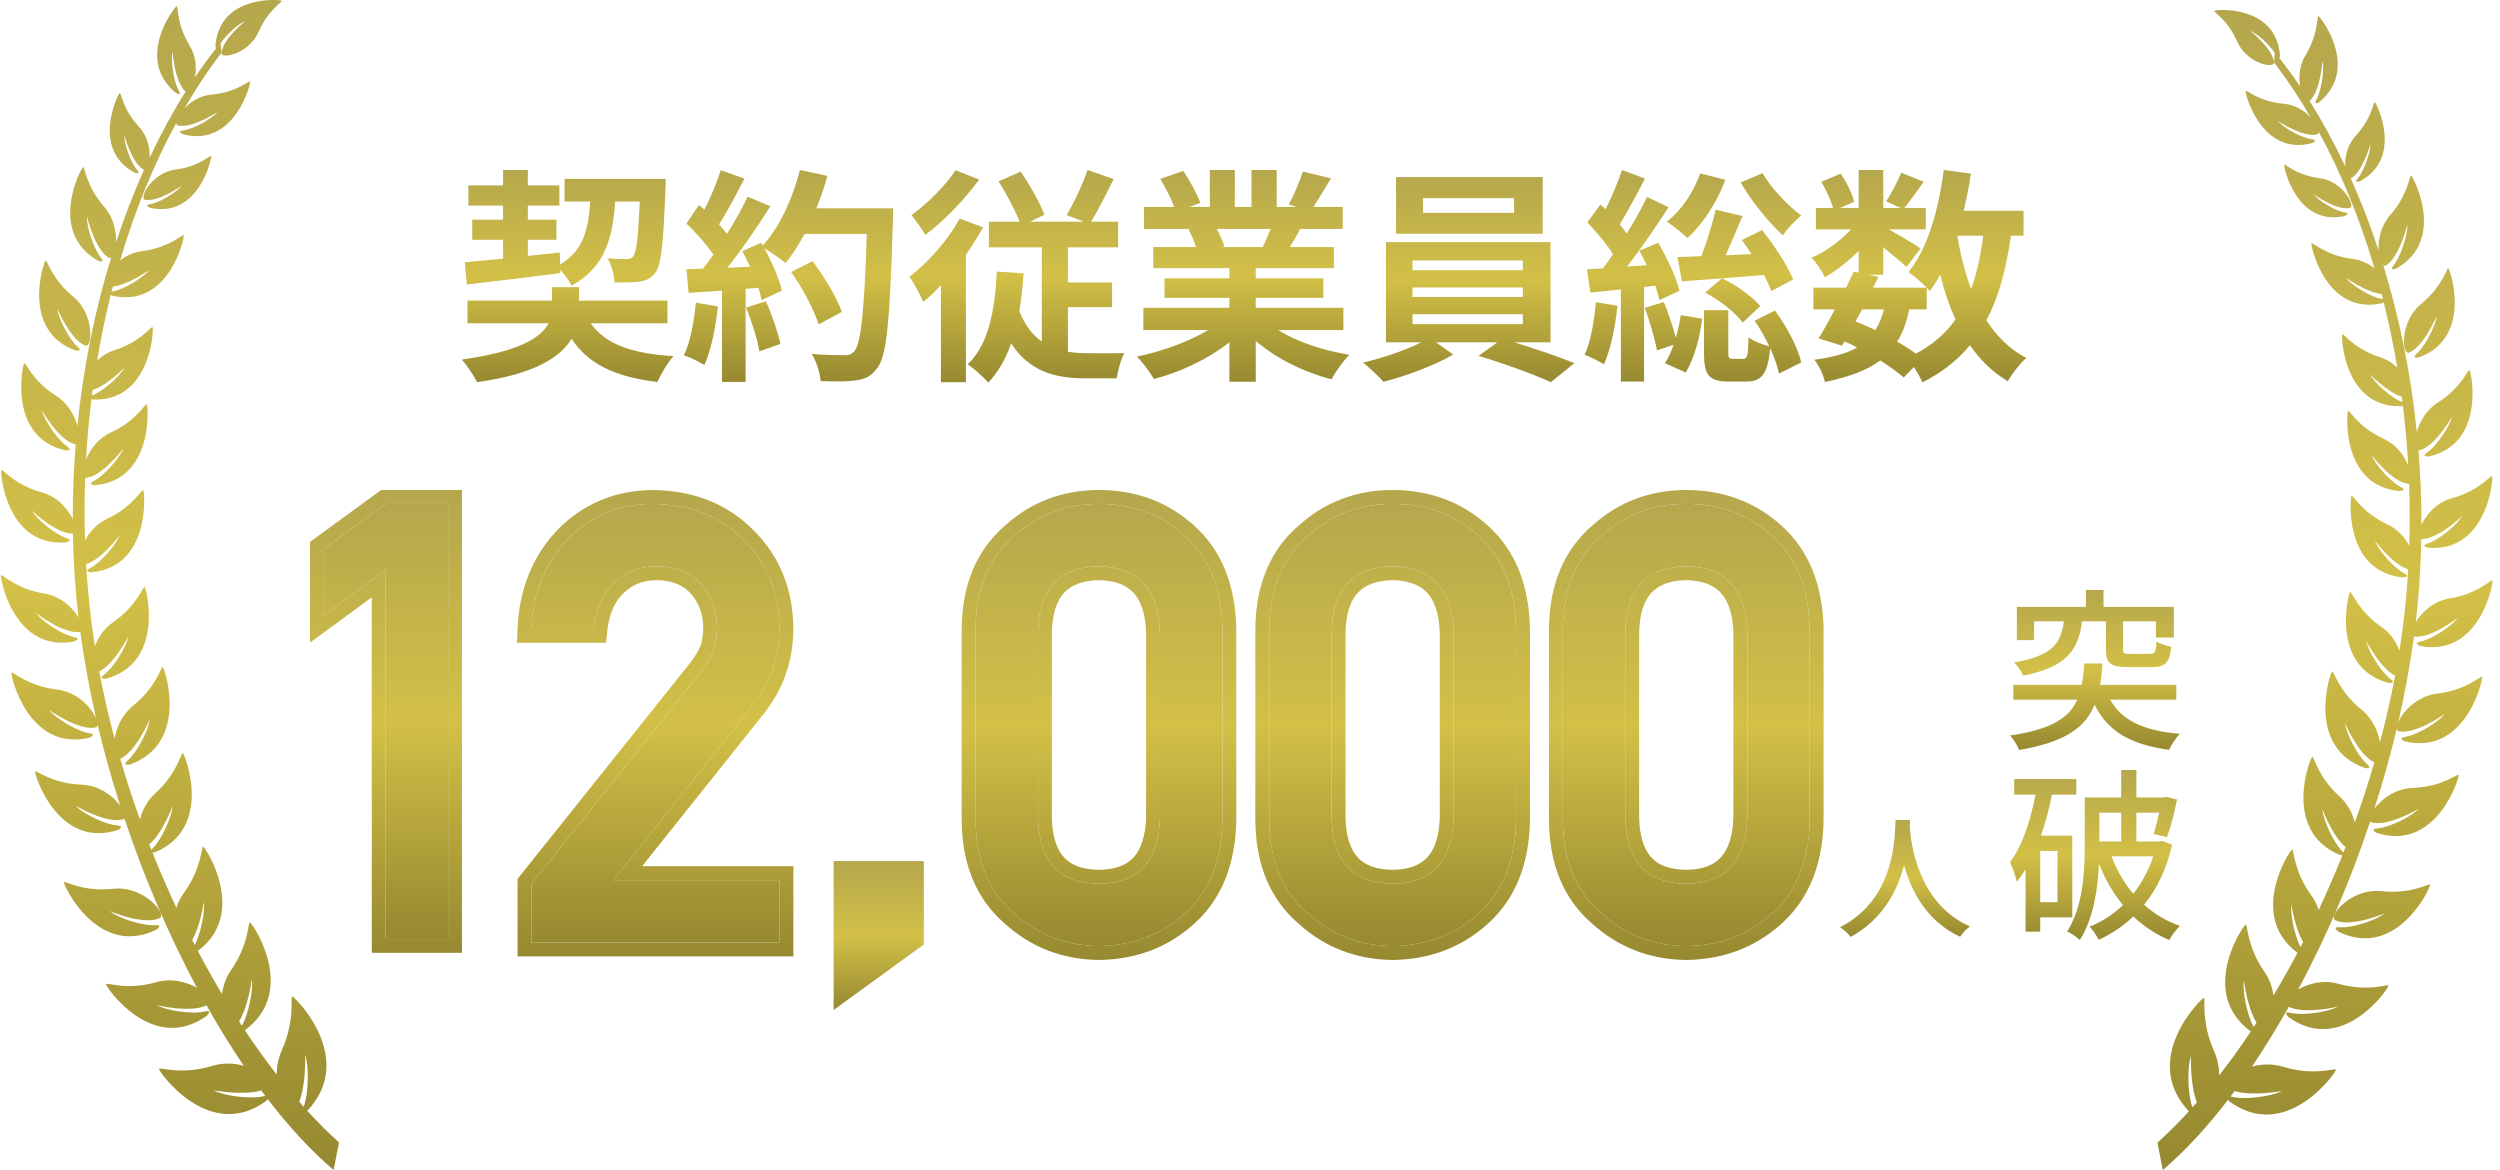 <svg width="250" height="117" viewBox="0 0 250 117" fill="none" xmlns="http://www.w3.org/2000/svg">
<path d="M234.457 21.238C235.12 21.339 234.482 21.599 234.482 21.599C229.65 22.686 228.344 16.668 228.419 16.477C228.484 16.317 229.584 17.52 231.95 17.814C234.313 18.108 235.597 20.67 234.979 20.802C233.656 21.076 231.355 19.419 231.355 19.419C231.82 20.044 233.512 21.086 234.457 21.238ZM233.859 93.179C233.859 93.179 233.116 92.66 233.995 92.725C235.235 92.821 237.682 92 238.453 91.339C238.453 91.339 235.127 92.774 233.525 92.026C232.769 91.672 235.06 88.787 238.149 89.12C241.241 89.45 242.984 88.252 243.019 88.477C243.062 88.74 239.696 96.004 233.859 93.179ZM241.864 35.746C241.864 35.746 241.073 35.888 241.67 35.367C242.519 34.629 243.579 32.523 243.669 31.607C243.669 31.607 242.368 34.706 240.891 35.264C240.193 35.524 239.942 32.164 242.122 30.386C244.297 28.606 244.679 26.714 244.837 26.836C245.026 26.978 247.316 33.788 241.864 35.746ZM218.894 111.127C218.874 111.111 218.859 111.098 218.859 111.098C214.004 105.919 220.095 99.845 220.376 99.798C220.612 99.757 220.02 102.012 221.426 105.155C221.778 105.95 221.919 106.766 221.919 107.534C222.994 106.156 224.048 104.691 225.083 103.148C219.759 99.241 224.322 92.547 224.571 92.448C224.782 92.369 224.623 94.562 226.465 97.215C226.979 97.953 227.238 98.771 227.344 99.555C228.167 98.177 228.966 96.751 229.745 95.282C224.736 91.548 228.966 85.047 229.202 84.952C229.408 84.87 229.298 87.019 231.156 89.579C231.488 90.028 231.714 90.513 231.867 90.998C232.701 89.218 233.492 87.391 234.236 85.528C234.112 85.528 233.984 85.497 233.984 85.497C228.173 83.076 231.011 75.82 231.222 75.675C231.402 75.551 231.714 77.621 233.982 79.672C234.798 80.413 235.258 81.355 235.481 82.245C236.195 80.263 236.848 78.256 237.435 76.228C235.868 75.533 234.502 72.32 234.502 72.32C234.602 73.316 235.763 75.592 236.692 76.392C237.345 76.955 236.486 76.803 236.486 76.803C230.558 74.705 233.005 67.304 233.208 67.149C233.382 67.02 233.803 69.067 236.174 70.984C237.285 71.887 237.815 73.159 237.993 74.235C238.583 72.026 239.093 69.802 239.51 67.572C238.031 66.832 236.629 64.109 236.629 64.109C236.797 65.064 238.078 67.175 239.028 67.882C239.701 68.377 238.862 68.295 238.862 68.295C232.982 66.71 234.826 59.372 235.011 59.209C235.17 59.067 235.722 61.013 238.149 62.695C239.06 63.325 239.63 64.213 239.947 65.069C240.163 63.717 240.344 62.36 240.484 61.01C240.63 59.65 240.738 58.291 240.818 56.935C239.269 56.463 237.488 54.063 237.488 54.063C237.802 54.961 239.374 56.791 240.404 57.318C241.135 57.687 240.306 57.743 240.306 57.743C234.366 57.188 234.999 49.78 235.152 49.586C235.28 49.426 236.124 51.217 238.741 52.443C239.776 52.925 240.484 53.756 240.924 54.577C240.991 52.487 240.984 50.412 240.909 48.353C240.876 48.368 240.841 48.379 240.801 48.373C239.203 48.214 237.149 45.499 237.149 45.499C237.465 46.379 239.038 48.177 240.06 48.686C240.781 49.044 239.964 49.106 239.964 49.106C234.092 48.606 234.657 41.285 234.808 41.096C234.934 40.934 235.78 42.696 238.37 43.883C239.651 44.472 240.444 45.592 240.826 46.567C240.711 44.547 240.53 42.547 240.289 40.58C240.218 40.601 240.158 40.614 240.158 40.614C234.389 40.838 234.097 33.638 234.225 33.437C234.331 33.262 235.351 34.882 238.013 35.721C238.696 35.94 239.269 36.315 239.726 36.751C239.354 34.531 238.902 32.358 238.377 30.24C238.297 30.284 238.219 30.32 238.219 30.32C232.578 31.584 231.053 24.555 231.141 24.335C231.216 24.147 232.502 25.551 235.265 25.896C236.122 26 236.86 26.366 237.445 26.82C235.976 21.845 234.085 17.244 231.872 13.169C231.874 13.311 231.829 13.409 231.719 13.438C230.322 13.786 227.805 12.111 227.805 12.111C228.323 12.762 230.169 13.804 231.179 13.928C231.894 14.008 231.221 14.31 231.221 14.31C226.11 15.667 224.485 9.304 224.558 9.097C224.621 8.922 225.841 10.158 228.376 10.377C229.521 10.475 230.445 11.079 231.055 11.721C229.913 9.752 228.695 7.915 227.401 6.243L227.479 5.296C226.921 4.434 225.683 3.332 225.037 3.089C225.037 3.089 227.265 4.857 227.401 6.243C227.464 6.893 224.696 6.387 223.716 4.153C222.739 1.912 221.295 1.187 221.426 1.076C221.579 0.947 227.574 0.442 227.996 5.515C227.996 5.515 227.984 5.698 227.931 5.794C228.647 6.702 229.343 7.657 230.021 8.658C229.855 7.747 229.915 6.568 230.553 5.52C231.9 3.301 231.668 1.562 231.842 1.608C232.045 1.675 236.034 6.826 231.92 10.217C231.92 10.217 231.282 10.591 231.644 9.954C232.153 9.048 232.445 6.906 232.249 6.088C232.249 6.088 232.051 9.133 230.955 10.088C232.234 12.116 233.427 14.309 234.522 16.637C234.472 15.729 234.713 14.501 235.587 13.556C237.227 11.789 237.335 10.14 237.485 10.222C237.662 10.32 240.371 15.817 235.974 18.134C235.974 18.134 235.32 18.351 235.768 17.835C236.401 17.107 237.064 15.197 237.034 14.408C237.034 14.408 236.287 17.192 235.095 17.837C235.09 17.84 235.085 17.84 235.077 17.84C236.104 20.131 237.034 22.542 237.862 25.055C237.802 24.008 238.056 22.619 239.007 21.53C240.866 19.404 240.939 17.479 241.117 17.567C241.323 17.675 244.679 24 239.615 26.862C239.615 26.862 238.857 27.135 239.367 26.521C240.082 25.646 240.791 23.393 240.731 22.472C240.731 22.472 239.947 25.747 238.581 26.55C238.495 26.599 238.41 26.581 238.327 26.518C239.937 31.741 241.092 37.375 241.685 43.233C241.944 42.221 242.584 41.014 243.77 40.26C246.191 38.737 246.804 36.872 246.952 37.013C247.125 37.179 248.617 44.365 242.861 45.653C242.861 45.653 242.042 45.7 242.713 45.248C243.659 44.606 244.991 42.613 245.189 41.697C245.189 41.697 243.504 44.667 241.936 45.039C241.906 45.047 241.881 45.039 241.848 45.034C242.047 47.485 242.15 49.968 242.143 52.476C242.612 51.475 243.652 50.241 245.222 49.813C247.995 49.056 249.115 47.434 249.22 47.614C249.341 47.831 248.758 55.242 242.813 54.775C242.813 54.775 242.007 54.576 242.785 54.339C243.885 53.996 245.737 52.461 246.191 51.63C246.191 51.63 243.75 53.968 242.127 53.903C242.09 56.017 241.977 58.145 241.781 60.279C241.72 60.925 241.653 61.57 241.575 62.215C242.152 61.25 243.333 60.104 244.97 59.841C247.864 59.376 249.167 57.851 249.25 58.045C249.356 58.277 248.004 65.724 242.027 64.604C242.027 64.604 241.228 64.315 242.042 64.158C243.192 63.934 245.227 62.576 245.769 61.786C245.769 61.786 243.026 63.918 241.394 63.647C241.012 66.483 240.487 69.353 239.827 72.217C240.269 71.18 241.685 69.6 243.725 69.358C246.729 69.004 248.133 67.492 248.216 67.696C248.306 67.938 246.608 75.557 240.49 74.145C240.49 74.145 239.681 73.814 240.527 73.683C241.725 73.502 243.875 72.194 244.468 71.402C244.468 71.402 241.539 73.487 239.867 73.125C239.746 73.1 239.691 72.996 239.678 72.849C239.043 75.541 238.289 78.227 237.438 80.872C238.124 79.938 239.505 78.854 241.273 78.792C244.29 78.684 245.809 77.29 245.875 77.502C245.947 77.755 243.657 85.205 237.672 83.293C237.672 83.293 236.89 82.895 237.747 82.836C238.947 82.754 241.198 81.626 241.851 80.888C241.851 80.888 238.769 82.725 237.129 82.224C237.084 82.209 237.046 82.183 237.019 82.15C235.045 88.067 232.588 93.78 229.83 98.933C230.848 98.353 232.322 97.942 233.844 98.379C236.901 99.246 238.85 98.342 238.847 98.577C238.847 98.851 234.263 105.576 228.856 101.718C228.856 101.718 228.198 101.062 229.067 101.285C230.3 101.589 232.9 101.192 233.781 100.662C233.781 100.662 230.496 101.457 228.876 100.681C227.691 102.786 226.46 104.791 225.189 106.667C226.113 106.409 227.188 106.34 228.278 106.67C231.508 107.656 233.598 106.735 233.593 106.982C233.585 107.271 228.592 114.326 222.918 110.123C222.918 110.123 222.858 110.063 222.803 109.984C220.681 112.745 218.487 115.121 216.277 117L215.745 114.265C216.8 113.315 217.855 112.267 218.894 111.127ZM238.161 29.406C236.617 29.243 234.57 27.77 234.57 27.77C235.115 28.503 237.089 29.721 238.189 29.896C238.234 29.904 238.259 29.912 238.295 29.919C238.249 29.746 238.207 29.578 238.161 29.406ZM240.173 39.671C238.696 39.189 237.006 37.439 237.006 37.439C237.415 38.259 239.154 39.821 240.203 40.19C240.218 40.197 240.226 40.203 240.239 40.205C240.218 40.027 240.196 39.849 240.173 39.671ZM234.56 84.707C233.231 83.628 232.241 80.913 232.241 80.913C232.287 81.91 233.329 84.25 234.21 85.099C234.273 85.161 234.309 85.202 234.346 85.249C234.417 85.068 234.487 84.893 234.56 84.707ZM230.046 94.699C230.132 94.534 230.217 94.366 230.303 94.198C229.459 92.727 229.147 90.446 229.147 90.446C229.007 91.355 229.444 93.504 230.046 94.699ZM225.375 102.699C225.468 102.554 225.56 102.41 225.654 102.265C224.707 100.745 224.395 98.059 224.395 98.059C224.219 99.055 224.704 101.555 225.375 102.699ZM223.149 109.666C224.455 110.022 227.223 109.643 228.17 109.098C228.17 109.098 225.272 109.653 223.456 109.109C223.325 109.287 223.19 109.47 223.054 109.651C223.089 109.656 223.109 109.656 223.149 109.666ZM219.688 110.237C218.987 108.451 219.1 105.612 219.1 105.612C218.716 106.637 218.744 109.434 219.246 110.734C219.392 110.572 219.543 110.404 219.688 110.237Z" fill="url(#paint0_linear_7052_92992)"/>
<path d="M15.026 20.413C14.357 20.514 15.001 20.777 15.001 20.777C19.875 21.873 21.192 15.803 21.116 15.611C21.051 15.449 19.941 16.662 17.555 16.959C15.171 17.256 13.876 19.84 14.499 19.973C15.834 20.249 18.155 18.578 18.155 18.578C17.686 19.208 15.979 20.259 15.026 20.413ZM15.629 92.974C15.629 92.974 16.379 92.45 15.492 92.516C14.241 92.612 11.773 91.784 10.996 91.118C10.996 91.118 14.35 92.565 15.966 91.81C16.728 91.454 14.418 88.544 11.302 88.879C8.184 89.213 6.426 88.005 6.39 88.231C6.347 88.497 9.742 95.823 15.629 92.974ZM7.556 35.046C7.556 35.046 8.353 35.189 7.751 34.663C6.894 33.919 5.825 31.795 5.734 30.871C5.734 30.871 7.046 33.997 8.536 34.559C9.24 34.822 9.494 31.433 7.295 29.64C5.101 27.844 4.716 25.936 4.557 26.058C4.366 26.202 2.056 33.07 7.556 35.046ZM30.723 111.076C30.743 111.06 30.758 111.047 30.758 111.047C35.655 105.824 29.512 99.697 29.228 99.65C28.99 99.608 29.588 101.883 28.169 105.053C27.814 105.855 27.673 106.677 27.673 107.453C26.588 106.063 25.524 104.585 24.481 103.028C29.851 99.088 25.248 92.336 24.997 92.237C24.785 92.156 24.944 94.368 23.087 97.044C22.568 97.788 22.307 98.614 22.201 99.405C21.37 98.015 20.564 96.576 19.779 95.095C24.831 91.328 20.564 84.772 20.326 84.676C20.119 84.593 20.23 86.76 18.355 89.343C18.021 89.795 17.793 90.285 17.638 90.774C16.797 88.978 15.999 87.135 15.249 85.256C15.374 85.256 15.503 85.225 15.503 85.225C21.365 82.784 18.502 75.465 18.289 75.319C18.107 75.194 17.793 77.281 15.505 79.351C14.682 80.097 14.219 81.048 13.993 81.945C13.273 79.947 12.615 77.922 12.022 75.876C13.603 75.176 14.981 71.935 14.981 71.935C14.88 72.94 13.709 75.236 12.772 76.043C12.113 76.61 12.98 76.456 12.98 76.456C18.958 74.34 16.491 66.875 16.285 66.719C16.111 66.589 15.685 68.653 13.294 70.587C12.174 71.498 11.639 72.781 11.46 73.867C10.864 71.638 10.35 69.395 9.929 67.146C11.421 66.399 12.835 63.653 12.835 63.653C12.665 64.616 11.374 66.745 10.416 67.459C9.737 67.958 10.583 67.875 10.583 67.875C16.514 66.277 14.654 58.875 14.467 58.711C14.307 58.567 13.75 60.53 11.303 62.227C10.383 62.862 9.808 63.758 9.489 64.622C9.271 63.258 9.089 61.889 8.947 60.528C8.8 59.156 8.691 57.784 8.61 56.418C10.173 55.941 11.969 53.521 11.969 53.521C11.652 54.426 10.067 56.272 9.028 56.803C8.291 57.175 9.127 57.232 9.127 57.232C15.118 56.673 14.48 49.2 14.325 49.005C14.196 48.844 13.345 50.65 10.705 51.886C9.661 52.373 8.947 53.211 8.504 54.039C8.435 51.931 8.443 49.838 8.519 47.761C8.552 47.776 8.587 47.787 8.628 47.782C10.239 47.62 12.311 44.882 12.311 44.882C11.992 45.77 10.406 47.584 9.375 48.097C8.648 48.458 9.471 48.521 9.471 48.521C15.394 48.016 14.824 40.632 14.672 40.442C14.545 40.278 13.692 42.056 11.08 43.253C9.788 43.847 8.987 44.976 8.602 45.96C8.718 43.922 8.901 41.905 9.144 39.921C9.215 39.942 9.276 39.955 9.276 39.955C15.095 40.182 15.389 32.92 15.26 32.717C15.153 32.54 14.125 34.174 11.44 35.02C10.751 35.242 10.173 35.619 9.712 36.059C10.087 33.821 10.543 31.629 11.072 29.492C11.153 29.536 11.232 29.572 11.232 29.572C16.922 30.848 18.459 23.758 18.371 23.537C18.295 23.347 16.998 24.762 14.211 25.111C13.347 25.215 12.602 25.585 12.012 26.043C13.494 21.025 15.402 16.384 17.634 12.274C17.631 12.417 17.677 12.516 17.788 12.545C19.197 12.896 21.735 11.207 21.735 11.207C21.213 11.863 19.351 12.915 18.333 13.039C17.611 13.12 18.29 13.425 18.29 13.425C23.445 14.794 25.084 8.375 25.011 8.167C24.947 7.99 23.716 9.237 21.16 9.458C20.005 9.557 19.073 10.166 18.457 10.814C19.61 8.828 20.838 6.975 22.143 5.288L22.064 4.333C22.627 3.463 23.876 2.352 24.527 2.107C24.527 2.107 22.28 3.891 22.143 5.288C22.079 5.944 24.871 5.434 25.859 3.18C26.845 0.92 28.301 0.189 28.17 0.077C28.015 -0.053 21.968 -0.563 21.542 4.554C21.542 4.554 21.555 4.739 21.608 4.835C20.886 5.751 20.185 6.714 19.5 7.724C19.668 6.805 19.607 5.616 18.963 4.559C17.606 2.321 17.839 0.566 17.664 0.613C17.459 0.681 13.436 5.876 17.585 9.296C17.585 9.296 18.229 9.674 17.864 9.031C17.35 8.117 17.056 5.957 17.253 5.132C17.253 5.132 17.453 8.203 18.558 9.166C17.268 11.212 16.065 13.424 14.961 15.772C15.011 14.856 14.768 13.617 13.886 12.665C12.232 10.882 12.123 9.218 11.971 9.301C11.794 9.401 9.061 14.944 13.496 17.282C13.496 17.282 14.155 17.5 13.704 16.98C13.066 16.246 12.397 14.32 12.427 13.523C12.427 13.523 13.18 16.332 14.383 16.983C14.388 16.985 14.393 16.985 14.401 16.985C13.365 19.296 12.427 21.728 11.591 24.262C11.652 23.206 11.396 21.806 10.436 20.707C8.562 18.563 8.488 16.621 8.308 16.709C8.101 16.819 4.716 23.198 9.823 26.085C9.823 26.085 10.588 26.36 10.074 25.741C9.352 24.859 8.638 22.586 8.698 21.657C8.698 21.657 9.489 24.96 10.867 25.77C10.953 25.819 11.039 25.801 11.123 25.738C9.499 31.006 8.334 36.688 7.736 42.596C7.475 41.576 6.829 40.358 5.633 39.598C3.191 38.063 2.573 36.181 2.423 36.324C2.248 36.491 0.744 43.739 6.55 45.038C6.55 45.038 7.376 45.085 6.699 44.629C5.744 43.981 4.402 41.972 4.201 41.048C4.201 41.048 5.901 44.044 7.482 44.419C7.512 44.427 7.538 44.419 7.571 44.413C7.371 46.886 7.267 49.39 7.274 51.92C6.801 50.91 5.752 49.666 4.168 49.234C1.372 48.471 0.242 46.834 0.136 47.016C0.014 47.235 0.601 54.71 6.598 54.239C6.598 54.239 7.411 54.038 6.626 53.799C5.516 53.453 3.649 51.904 3.191 51.066C3.191 51.066 5.653 53.424 7.29 53.359C7.328 55.491 7.442 57.638 7.639 59.791C7.7 60.441 7.768 61.092 7.847 61.743C7.264 60.769 6.074 59.614 4.422 59.348C1.504 58.88 0.189 57.341 0.105 57.536C-0.001 57.771 1.362 65.282 7.391 64.153C7.391 64.153 8.197 63.861 7.376 63.703C6.216 63.476 4.164 62.107 3.617 61.31C3.617 61.31 6.383 63.461 8.029 63.187C8.415 66.048 8.944 68.942 9.61 71.831C9.164 70.785 7.736 69.192 5.678 68.947C2.648 68.591 1.233 67.065 1.149 67.271C1.058 67.515 2.77 75.199 8.941 73.775C8.941 73.775 9.757 73.442 8.903 73.309C7.695 73.127 5.526 71.807 4.929 71.008C4.929 71.008 7.883 73.111 9.57 72.747C9.691 72.721 9.747 72.617 9.76 72.469C10.4 75.183 11.161 77.893 12.02 80.561C11.328 79.619 9.935 78.526 8.151 78.463C5.108 78.353 3.576 76.948 3.51 77.162C3.437 77.417 5.747 84.931 11.784 83.002C11.784 83.002 12.572 82.602 11.708 82.541C10.497 82.458 8.227 81.321 7.568 80.576C7.568 80.576 10.676 82.429 12.331 81.925C12.376 81.909 12.415 81.883 12.442 81.849C14.433 87.817 16.911 93.58 19.693 98.778C18.666 98.192 17.18 97.778 15.644 98.218C12.561 99.093 10.596 98.181 10.598 98.418C10.598 98.694 15.221 105.477 20.675 101.586C20.675 101.586 21.339 100.925 20.463 101.149C19.219 101.456 16.597 101.055 15.708 100.522C15.708 100.522 19.021 101.323 20.655 100.54C21.851 102.664 23.092 104.686 24.374 106.578C23.442 106.318 22.358 106.248 21.258 106.581C18 107.575 15.893 106.646 15.898 106.896C15.905 107.187 20.941 114.303 26.664 110.064C26.664 110.064 26.725 110.004 26.781 109.923C28.921 112.708 31.133 115.105 33.362 117L33.9 114.241C32.836 113.283 31.771 112.226 30.723 111.076ZM11.29 28.651C12.848 28.487 14.912 27.001 14.912 27.001C14.363 27.74 12.372 28.968 11.262 29.145C11.216 29.153 11.191 29.161 11.155 29.169C11.201 28.994 11.244 28.825 11.29 28.651ZM9.26 39.005C10.75 38.518 12.455 36.753 12.455 36.753C12.042 37.581 10.289 39.155 9.23 39.528C9.215 39.535 9.207 39.541 9.195 39.543C9.215 39.364 9.238 39.184 9.26 39.005ZM14.922 84.428C16.263 83.341 17.261 80.602 17.261 80.602C17.215 81.607 16.164 83.968 15.275 84.824C15.211 84.886 15.176 84.928 15.138 84.975C15.067 84.793 14.996 84.616 14.922 84.428ZM19.475 94.507C19.389 94.34 19.302 94.171 19.216 94.001C20.067 92.518 20.381 90.217 20.381 90.217C20.523 91.133 20.083 93.302 19.475 94.507ZM24.187 102.575C24.093 102.429 23.999 102.284 23.905 102.138C24.86 100.605 25.175 97.896 25.175 97.896C25.352 98.9 24.863 101.422 24.187 102.575ZM26.431 109.603C25.114 109.962 22.322 109.58 21.367 109.03C21.367 109.03 24.291 109.59 26.122 109.041C26.254 109.22 26.391 109.405 26.527 109.588C26.492 109.592 26.472 109.592 26.431 109.603ZM29.922 110.178C30.629 108.377 30.515 105.514 30.515 105.514C30.903 106.547 30.875 109.369 30.368 110.68C30.221 110.516 30.069 110.347 29.922 110.178Z" fill="url(#paint1_linear_7052_92992)"/>
<path d="M192.671 30.942H190.914C190.667 32.211 190.284 33.277 189.721 34.161C190.419 34.569 191.072 34.977 191.59 35.362C193.257 34.478 194.563 33.345 195.554 31.939C194.923 30.602 194.428 29.106 194.022 27.474C193.707 28.063 193.347 28.607 192.986 29.106C192.896 29.015 192.806 28.902 192.671 28.766V30.942ZM186.207 30.942L185.554 32.143C186.23 32.416 186.883 32.688 187.536 33.005C187.896 32.438 188.189 31.758 188.392 30.942H186.207ZM198.324 23.574H195.734C196.049 25.479 196.5 27.269 197.108 28.902C197.671 27.36 198.076 25.569 198.324 23.574ZM202.356 23.574H201.094C200.621 26.929 199.856 29.74 198.639 32.03C199.676 33.64 200.982 34.932 202.626 35.793C202.018 36.337 201.185 37.38 200.779 38.128C199.248 37.199 198.009 35.997 196.995 34.524C195.757 36.02 194.203 37.244 192.243 38.242C192.085 37.856 191.748 37.244 191.387 36.7L190.374 37.743C189.766 37.221 188.955 36.632 188.031 36.043C186.703 37.04 184.901 37.697 182.491 38.196C182.333 37.425 181.86 36.519 181.432 35.975C183.257 35.725 184.653 35.362 185.712 34.751C185.306 34.524 184.878 34.32 184.45 34.138L184.203 34.569L181.86 33.844C182.356 33.05 182.919 32.03 183.482 30.942H181.342V28.766H184.608C184.878 28.199 185.149 27.655 185.374 27.156L185.869 27.269V25.093C184.833 26.136 183.617 27.088 182.491 27.723C182.198 27.133 181.635 26.249 181.14 25.773C182.514 25.206 184.023 24.118 185.104 22.939H181.59V20.808H183.302C183.099 20.038 182.604 18.995 182.131 18.179L184.068 17.363C184.653 18.224 185.239 19.38 185.419 20.174L183.977 20.808H185.869V17H188.324V20.808H190.104L188.617 20.151C189.135 19.335 189.766 18.134 190.126 17.272L192.378 18.179C191.68 19.154 190.982 20.106 190.441 20.808H192.581V22.939H188.887C189.968 23.552 191.567 24.504 192.063 24.844L190.644 26.703C190.149 26.227 189.203 25.433 188.324 24.73V27.474H186.883L187.851 27.677L187.311 28.766H192.671C192.153 28.244 191.342 27.541 190.847 27.201C192.761 24.889 193.842 21.035 194.383 17L197.085 17.363C196.905 18.632 196.658 19.879 196.365 21.081H202.356V23.574Z" fill="url(#paint2_linear_7052_92992)"/>
<path d="M174.069 18.247L176.254 17.317C177.132 18.836 178.776 20.559 180.127 21.557C179.519 22.01 178.709 22.917 178.281 23.529C176.862 22.259 175.105 20.06 174.069 18.247ZM179.317 27.95L177.132 29.106C176.974 28.652 176.704 28.085 176.389 27.496C173.461 27.745 170.443 27.972 168.191 28.131L167.74 25.705C168.438 25.683 169.249 25.66 170.128 25.614C170.691 24.186 171.254 22.35 171.569 20.967L174.249 21.602C173.709 22.894 173.123 24.3 172.56 25.524L175.15 25.41C174.835 24.912 174.497 24.436 174.182 24.005L176.209 23.008C177.402 24.504 178.754 26.544 179.317 27.95ZM170.51 29.264L172.2 27.836C173.664 28.494 175.218 29.672 176.028 30.602L174.272 32.257C173.506 31.214 171.929 29.99 170.51 29.264ZM170.015 17.34L172.537 17.975C171.704 20.242 170.263 22.418 168.754 23.801C168.281 23.348 167.267 22.554 166.682 22.169C168.146 21.035 169.362 19.222 170.015 17.34ZM159.587 30.216L161.749 30.579C161.524 32.733 161.051 34.977 160.398 36.428C159.947 36.133 158.979 35.68 158.461 35.476C159.092 34.161 159.407 32.121 159.587 30.216ZM165.533 28.562L164.407 28.698V38.151H162.087V28.947L159.047 29.264L158.686 26.929L160.285 26.839C160.623 26.408 160.961 25.932 161.299 25.433C160.691 24.413 159.632 23.189 158.731 22.237L160.037 20.446C160.218 20.605 160.375 20.763 160.556 20.922C161.186 19.675 161.817 18.179 162.2 17L164.497 17.861C163.709 19.403 162.763 21.149 161.974 22.441C162.222 22.735 162.47 23.053 162.673 23.348C163.461 22.078 164.182 20.808 164.7 19.698L166.862 20.718C165.623 22.622 164.114 24.866 162.695 26.657L164.677 26.521C164.429 26 164.182 25.524 163.934 25.07L165.826 24.277C166.727 25.819 167.65 27.791 167.943 29.083L165.938 30.012C165.848 29.582 165.713 29.106 165.533 28.562ZM164.474 30.783L166.389 30.194C166.839 31.305 167.29 32.688 167.582 33.776C167.808 33.028 167.965 32.234 168.078 31.509L170.218 31.871C169.992 33.708 169.429 35.861 168.573 37.244L166.479 36.315C166.817 35.839 167.11 35.204 167.357 34.478L165.691 35.045C165.51 33.912 164.97 32.143 164.474 30.783ZM175.465 32.075L177.492 31.055C178.686 32.665 179.79 34.751 180.127 36.247L177.898 37.358C177.763 36.655 177.447 35.748 177.019 34.841C176.772 37.471 176.118 38.151 174.632 38.151H172.853C170.803 38.151 170.398 37.425 170.398 35.227V31.01H172.83V35.204C172.83 35.816 172.898 35.884 173.281 35.884H174.317C174.722 35.884 174.812 35.635 174.857 33.708C175.285 34.093 176.254 34.456 176.929 34.637C176.501 33.753 176.006 32.846 175.465 32.075Z" fill="url(#paint3_linear_7052_92992)"/>
<path d="M151.406 21.285V19.812H142.307V21.285H151.406ZM154.267 17.704V23.371H139.605V17.704H154.267ZM141.249 31.419V32.416H152.285V31.419H141.249ZM141.249 28.744V29.696H152.285V28.744H141.249ZM141.249 26.046V27.021H152.285V26.046H141.249ZM155.055 34.23H151.406C153.523 34.865 155.888 35.681 157.442 36.316L155.078 38.22C153.343 37.404 150.235 36.293 147.848 35.59L149.74 34.23H143.591L145.325 35.454C143.501 36.52 140.618 37.608 138.343 38.175C137.848 37.608 136.925 36.769 136.316 36.248C138.276 35.817 140.596 35.001 142.127 34.23H138.591V24.21H155.055V34.23Z" fill="url(#paint4_linear_7052_92992)"/>
<path d="M127.062 22.894H121.679C121.994 23.484 122.287 24.164 122.445 24.64L122.062 24.708H126.274C126.544 24.164 126.814 23.506 127.062 22.894ZM134.337 33.005H127.805C129.719 34.184 132.332 35.068 134.945 35.476C134.337 36.065 133.548 37.199 133.143 37.924C130.373 37.221 127.647 35.861 125.575 34.093V38.174H122.94V34.229C120.846 35.884 118.075 37.199 115.395 37.902C115.012 37.244 114.247 36.201 113.684 35.657C116.206 35.136 118.864 34.184 120.801 33.005H114.337V30.783H122.94V29.786H116.454V27.836H122.94V26.816H115.328V24.708H119.607C119.427 24.141 119.134 23.461 118.841 22.939L119.111 22.894H114.404V20.695H117.422C117.107 19.834 116.521 18.746 116.026 17.884L118.323 17.091C118.976 18.066 119.72 19.403 120.035 20.287L118.931 20.695H120.981V17H123.481V20.695H125.147V17H127.67V20.695H129.674L128.864 20.446C129.404 19.516 129.967 18.156 130.283 17.159L133.098 17.839C132.467 18.882 131.859 19.902 131.341 20.695H134.269V22.894H130.035C129.674 23.552 129.314 24.164 128.976 24.708H133.391V26.816H125.575V27.836H132.332V29.786H125.575V30.783H134.337V33.005Z" fill="url(#paint5_linear_7052_92992)"/>
<path d="M95.555 17.023L97.919 17.952C96.501 19.902 94.406 22.101 92.537 23.484C92.199 22.939 91.546 21.987 91.14 21.511C92.739 20.378 94.609 18.496 95.555 17.023ZM95.96 21.851L98.302 22.735C97.807 23.642 97.221 24.572 96.591 25.479V38.219H94.091V28.516C93.505 29.151 92.919 29.695 92.334 30.194C92.086 29.604 91.365 28.244 90.938 27.677C92.807 26.249 94.789 24.05 95.96 21.851ZM106.793 30.715V35.181C107.401 35.272 108.054 35.317 108.708 35.317C109.316 35.34 111.658 35.317 112.446 35.317C112.086 35.907 111.771 37.154 111.658 37.834H108.505C105.419 37.834 102.897 37.086 101.118 34.342C100.577 35.884 99.834 37.199 98.82 38.264C98.437 37.788 97.379 36.836 96.771 36.428C98.843 34.456 99.496 31.101 99.676 27.156L102.356 27.337C102.266 28.675 102.131 29.922 101.928 31.101C102.491 32.529 103.257 33.504 104.181 34.161V24.73H98.888V22.169H101.973C101.478 20.967 100.622 19.335 99.856 18.134L102.064 17.159C102.987 18.496 103.978 20.265 104.451 21.466L103.009 22.169H108.392L106.658 21.511C107.379 20.31 108.28 18.428 108.753 17L111.365 17.907C110.622 19.426 109.811 21.013 109.113 22.169H111.816V24.73H106.793V28.244H111.208V30.715H106.793Z" fill="url(#paint6_linear_7052_92992)"/>
<path d="M69.584 30.262L71.791 30.647C71.566 32.778 71.093 35.045 70.44 36.496C69.967 36.201 68.976 35.725 68.391 35.521C69.044 34.184 69.404 32.166 69.584 30.262ZM74.607 30.761L76.589 30.126C77.197 31.463 77.782 33.232 78.053 34.388L75.936 35.136C75.755 33.98 75.17 32.143 74.607 30.761ZM81.634 20.831H89.314C89.314 20.831 89.314 21.738 89.291 22.078C88.999 32.007 88.683 35.589 87.737 36.791C87.107 37.652 86.521 37.902 85.575 38.038C84.764 38.174 83.368 38.151 82.062 38.106C82.017 37.335 81.656 36.156 81.161 35.385C82.58 35.521 83.864 35.521 84.472 35.521C84.9 35.521 85.147 35.431 85.418 35.136C86.093 34.433 86.431 31.123 86.679 23.393H80.463C79.855 24.504 79.224 25.501 78.548 26.317C78.098 25.909 77.107 25.229 76.431 24.821C77.219 26.249 77.94 27.927 78.188 29.06L76.161 30.012C76.093 29.65 75.981 29.242 75.846 28.788L74.562 28.879V38.196H72.197V29.06L68.864 29.287L68.638 26.929L70.305 26.861C70.643 26.431 71.003 25.955 71.341 25.456C70.688 24.481 69.584 23.257 68.638 22.35L69.9 20.491C70.08 20.65 70.26 20.808 70.44 20.967C71.071 19.72 71.701 18.201 72.084 17.023L74.449 17.861C73.638 19.426 72.715 21.171 71.904 22.441C72.197 22.758 72.467 23.098 72.692 23.393C73.503 22.123 74.224 20.808 74.764 19.675L77.039 20.627C75.778 22.622 74.201 24.934 72.737 26.771L75.012 26.68C74.764 26.136 74.494 25.592 74.224 25.116L76.116 24.277L76.273 24.549C77.94 22.758 79.269 19.856 79.99 17L82.737 17.589C82.445 18.7 82.062 19.788 81.634 20.831ZM84.179 31.191L81.859 32.438C81.431 31.01 80.26 28.834 79.111 27.201L81.251 26.113C82.422 27.677 83.706 29.763 84.179 31.191Z" fill="url(#paint7_linear_7052_92992)"/>
<path d="M46.68 28.448L46.477 26.227C47.558 26.136 48.865 26 50.306 25.864V23.982H47.221V21.965H50.306V20.559H46.838V18.541H50.306V17H52.784V18.541H55.937V20.559H52.784V21.965H55.644V23.982H52.784V25.592C53.842 25.479 54.923 25.365 55.982 25.252L56.004 26.453C58.302 25.093 58.842 23.008 59.022 20.151H56.455V17.884H66.567C66.567 17.884 66.567 18.61 66.545 18.904C66.342 24.345 66.117 26.521 65.531 27.269C65.081 27.859 64.608 28.063 63.955 28.154C63.392 28.244 62.446 28.244 61.455 28.244C61.432 27.496 61.139 26.453 60.757 25.841C61.567 25.909 62.288 25.909 62.626 25.909C62.941 25.909 63.121 25.864 63.324 25.637C63.639 25.252 63.82 23.801 63.977 20.151H61.522C61.252 23.982 60.419 26.793 57.153 28.562C56.928 28.108 56.477 27.474 56.027 26.997V27.315C52.716 27.745 49.225 28.154 46.68 28.448ZM66.748 32.325H59.067C60.531 34.41 63.144 35.362 67.356 35.612C66.77 36.247 66.094 37.403 65.734 38.196C61.432 37.675 58.865 36.405 57.153 33.889C56.049 35.725 53.459 37.403 47.716 38.219C47.378 37.562 46.703 36.564 46.185 35.952C51.95 35.158 54.112 33.753 54.856 32.325H46.748V30.058H55.194V28.72H57.896V30.058H66.748V32.325Z" fill="url(#paint8_linear_7052_92992)"/>
<path d="M174.73 81.718V63.28C174.611 58.924 172.572 56.707 168.612 56.627C164.633 56.707 162.604 58.924 162.524 63.28V81.718C162.604 86.114 164.633 88.332 168.612 88.372C172.572 88.332 174.611 86.114 174.73 81.718ZM156.287 82.076V62.892C156.327 58.875 157.61 55.782 160.137 53.614C162.505 51.466 165.33 50.392 168.612 50.392C171.995 50.392 174.87 51.466 177.237 53.614C179.645 55.782 180.888 58.875 180.968 62.892V82.076C180.888 86.074 179.645 89.157 177.237 91.325C174.87 93.473 171.995 94.567 168.612 94.607C165.33 94.567 162.505 93.473 160.137 91.325C157.61 89.157 156.327 86.074 156.287 82.076Z" fill="url(#paint9_linear_7052_92992)"/>
<path d="M154.896 62.878L156.286 62.891V82.075C156.326 86.073 157.609 89.156 160.136 91.324C162.504 93.472 165.329 94.566 168.612 94.606C171.994 94.566 174.869 93.472 177.237 91.324C179.644 89.156 180.887 86.073 180.967 82.075V62.891C180.887 58.874 179.644 55.781 177.237 53.613C174.869 51.465 171.994 50.391 168.612 50.391C165.329 50.391 162.504 51.465 160.136 53.613C157.609 55.781 156.326 58.874 156.286 62.891L154.897 62.878C154.939 58.55 156.337 55.041 159.23 52.558C161.855 50.188 165.007 49 168.612 49C172.318 49 175.532 50.189 178.171 52.583H178.17C180.927 55.068 182.272 58.562 182.357 62.864L182.358 62.878V82.089L182.357 82.103C182.272 86.386 180.925 89.869 178.17 92.353C175.536 94.743 172.328 95.952 168.628 95.996L168.612 95.997L168.595 95.996C164.995 95.952 161.851 94.744 159.23 92.378C156.339 89.897 154.939 86.399 154.897 82.089L154.896 82.075V62.878ZM168.612 56.626C172.571 56.706 174.61 58.923 174.73 63.279V81.717C174.61 86.113 172.571 88.331 168.612 88.371C164.633 88.331 162.603 86.113 162.524 81.717V63.279C162.603 58.923 164.633 56.706 168.612 56.626ZM168.611 58.016C166.89 58.055 165.81 58.546 165.132 59.288C164.433 60.052 163.955 61.305 163.915 63.279V81.717C163.955 83.716 164.435 84.977 165.132 85.739C165.808 86.477 166.885 86.96 168.611 86.98C170.325 86.96 171.404 86.48 172.087 85.737C172.791 84.972 173.279 83.709 173.339 81.717V63.279C173.279 61.312 172.793 60.057 172.087 59.29C171.402 58.544 170.32 58.055 168.611 58.016Z" fill="url(#paint10_linear_7052_92992)"/>
<path d="M145.365 81.718V63.28C145.246 58.924 143.206 56.707 139.247 56.627C135.268 56.707 133.239 58.924 133.159 63.28V81.718C133.239 86.114 135.268 88.332 139.247 88.372C143.206 88.332 145.246 86.114 145.365 81.718ZM126.922 82.076V62.892C126.962 58.875 128.245 55.782 130.772 53.614C133.139 51.466 135.964 50.392 139.247 50.392C142.63 50.392 145.504 51.466 147.872 53.614C150.279 55.782 151.523 58.875 151.602 62.892V82.076C151.523 86.074 150.279 89.157 147.872 91.325C145.504 93.473 142.63 94.567 139.247 94.607C135.964 94.567 133.139 93.473 130.772 91.325C128.245 89.157 126.962 86.074 126.922 82.076Z" fill="url(#paint11_linear_7052_92992)"/>
<path d="M125.533 62.878L126.924 62.891V82.075C126.964 86.073 128.247 89.156 130.774 91.324C133.142 93.472 135.967 94.566 139.249 94.606C142.632 94.566 145.507 93.472 147.874 91.324C150.282 89.156 151.525 86.073 151.605 82.075V62.891C151.525 58.874 150.282 55.781 147.874 53.613C145.507 51.465 142.632 50.391 139.249 50.391C135.967 50.391 133.142 51.465 130.774 53.613C128.247 55.781 126.964 58.874 126.924 62.891L125.534 62.878C125.577 58.55 126.975 55.041 129.868 52.558C132.493 50.188 135.644 49 139.249 49C142.955 49 146.17 50.189 148.809 52.583H148.808C151.565 55.068 152.909 58.562 152.995 62.864L152.996 62.878V82.089L152.995 82.103C152.909 86.386 151.563 89.869 148.808 92.353C146.173 94.743 142.966 95.952 139.265 95.996L139.249 95.997L139.232 95.996C135.633 95.952 132.489 94.744 129.868 92.378C126.977 89.897 125.577 86.399 125.534 82.089L125.533 82.075V62.878ZM139.249 56.626C143.209 56.706 145.248 58.923 145.367 63.279V81.717C145.248 86.113 143.209 88.331 139.249 88.371C135.27 88.331 133.241 86.113 133.161 81.717V63.279C133.241 58.923 135.27 56.706 139.249 56.626ZM139.248 58.016C137.528 58.055 136.448 58.546 135.77 59.288C135.07 60.052 134.592 61.305 134.552 63.279V81.717C134.592 83.716 135.072 84.977 135.77 85.739C136.445 86.477 137.522 86.96 139.248 86.98C140.963 86.96 142.042 86.48 142.725 85.737C143.428 84.972 143.917 83.709 143.976 81.717V63.279C143.917 61.312 143.43 60.057 142.725 59.29C142.039 58.544 140.958 58.055 139.248 58.016Z" fill="url(#paint12_linear_7052_92992)"/>
<path d="M116 81.718V63.28C115.881 58.924 113.841 56.707 109.882 56.627C105.903 56.707 103.874 58.924 103.794 63.28V81.718C103.874 86.114 105.903 88.332 109.882 88.372C113.841 88.332 115.881 86.114 116 81.718ZM97.557 82.076V62.892C97.596 58.875 98.88 55.782 101.406 53.614C103.774 51.466 106.599 50.392 109.882 50.392C113.264 50.392 116.139 51.466 118.507 53.614C120.914 55.782 122.158 58.875 122.237 62.892V82.076C122.158 86.074 120.914 89.157 118.507 91.325C116.139 93.473 113.264 94.567 109.882 94.607C106.599 94.567 103.774 93.473 101.406 91.325C98.88 89.157 97.596 86.074 97.557 82.076Z" fill="url(#paint13_linear_7052_92992)"/>
<path d="M96.166 62.878L97.557 62.891V82.075C97.597 86.073 98.88 89.156 101.407 91.324C103.774 93.472 106.6 94.566 109.882 94.606C113.265 94.566 116.139 93.472 118.507 91.324C120.914 89.156 122.158 86.073 122.238 82.075V62.891C122.158 58.874 120.914 55.781 118.507 53.613C116.139 51.465 113.265 50.391 109.882 50.391C106.6 50.391 103.774 51.465 101.407 53.613C98.88 55.781 97.597 58.874 97.557 62.891L96.167 62.878C96.21 58.55 97.608 55.041 100.501 52.558C103.126 50.188 106.277 49 109.882 49C113.588 49 116.803 50.189 119.442 52.583H119.441C122.197 55.068 123.542 58.562 123.627 62.864L123.628 62.878V82.089L123.627 82.103C123.542 86.386 122.196 89.869 119.441 92.353C116.806 94.743 113.599 95.952 109.898 95.996L109.882 95.997L109.865 95.996C106.266 95.952 103.122 94.744 100.501 92.378C97.609 89.897 96.21 86.399 96.167 82.089L96.166 82.075V62.878ZM109.882 56.626C113.842 56.706 115.881 58.923 116 63.279V81.717C115.881 86.113 113.842 88.331 109.882 88.371C105.903 88.331 103.874 86.113 103.794 81.717V63.279C103.874 58.923 105.903 56.706 109.882 56.626ZM109.881 58.016C108.16 58.055 107.081 58.546 106.402 59.288C105.703 60.052 105.225 61.305 105.185 63.279V81.717C105.225 83.716 105.705 84.977 106.402 85.739C107.078 86.477 108.155 86.96 109.881 86.98C111.596 86.96 112.675 86.48 113.358 85.737C114.061 84.972 114.55 83.709 114.609 81.717V63.279C114.55 61.312 114.063 60.057 113.358 59.29C112.672 58.544 111.591 58.055 109.881 58.016Z" fill="url(#paint14_linear_7052_92992)"/>
<path d="M92.383 94.443L83.363 101V86.109H92.383V94.443ZM84.754 87.501H90.987V93.736L84.754 98.269V98.27L90.991 93.735V87.5H84.754V87.501Z" fill="url(#paint15_linear_7052_92992)"/>
<path d="M53.148 94.249V88.372L70.129 67.129C70.786 66.274 71.234 65.478 71.472 64.742C71.632 64.046 71.711 63.39 71.711 62.773C71.711 61.142 71.204 59.72 70.189 58.507C69.135 57.293 67.642 56.667 65.713 56.627C64.001 56.627 62.579 57.174 61.445 58.268C60.271 59.362 59.575 60.904 59.356 62.892H53.148C53.308 59.273 54.521 56.279 56.789 53.912C59.077 51.605 61.893 50.431 65.235 50.392C68.975 50.431 72.01 51.625 74.337 53.972C76.705 56.299 77.909 59.253 77.948 62.833C77.948 65.697 77.073 68.243 75.322 70.471L61.326 88.014H77.948V94.249H53.148Z" fill="url(#paint16_linear_7052_92992)"/>
<path d="M70.318 62.772C70.318 61.462 69.921 60.362 69.129 59.41C68.388 58.562 67.311 58.055 65.708 58.017C64.324 58.017 63.259 58.447 62.408 59.267L62.4 59.276L62.391 59.283C61.517 60.099 60.928 61.301 60.736 63.044L60.599 64.282H51.693L51.757 62.831C51.93 58.912 53.257 55.587 55.783 52.95L55.8 52.933C58.353 50.358 61.52 49.045 65.216 49.001L65.232 49L65.248 49.001C69.295 49.044 72.691 50.347 75.309 52.98H75.31C77.962 55.586 79.292 58.901 79.336 62.817L79.337 62.824V62.832C79.337 66.004 78.359 68.853 76.413 71.328L76.407 71.336L64.211 86.622H79.337V95.639H51.755V87.884L52.06 87.503L69.023 66.282C69.596 65.535 69.945 64.899 70.126 64.371C70.256 63.785 70.318 63.253 70.318 62.772ZM71.709 62.772C71.709 63.389 71.629 64.045 71.47 64.741C71.231 65.477 70.784 66.273 70.127 67.128L53.146 88.371V94.248H77.946V88.013H61.323L75.32 70.469C77.071 68.242 77.946 65.696 77.946 62.832C77.906 59.252 76.703 56.298 74.335 53.971C72.007 51.624 68.973 50.43 65.233 50.391C61.89 50.43 59.075 51.604 56.787 53.911C54.519 56.278 53.305 59.271 53.146 62.891H59.353C59.572 60.902 60.269 59.361 61.443 58.267C62.577 57.173 63.999 56.626 65.71 56.626C67.64 56.666 69.132 57.292 70.187 58.506C71.201 59.719 71.709 61.141 71.709 62.772Z" fill="url(#paint17_linear_7052_92992)"/>
<path d="M38.567 56.985L32.39 61.52V54.897L38.567 50.392H44.804V93.891H38.567V56.985Z" fill="url(#paint18_linear_7052_92992)"/>
<path d="M44.806 50.391H38.569L32.391 54.896V61.519L38.569 56.984V93.89H44.806V50.391ZM46.197 95.281H37.178V59.729L31 64.264V54.189L38.115 49H46.197V95.281Z" fill="url(#paint19_linear_7052_92992)"/>
<path d="M189.558 82H191.013C190.999 82.186 190.999 82.411 190.971 82.649C191.096 84.412 191.817 90.363 197 92.643C196.598 92.934 196.224 93.345 196.016 93.676C192.662 92.126 191.124 89.091 190.403 86.533C189.738 89.064 188.283 91.927 185.067 93.69C184.832 93.372 184.416 92.987 184 92.722C189.544 89.899 189.461 83.749 189.558 82Z" fill="url(#paint20_linear_7052_92992)"/>
<path d="M205.745 90.214V85.092H204.023V90.214H205.745ZM207.228 91.736H204.023V93.165H202.557V86.929C202.282 87.374 201.989 87.783 201.678 88.172C201.605 87.727 201.238 86.688 201 86.224C202.227 84.572 203.052 82.104 203.546 79.468H201.421V77.909H207.631V79.468H205.195C204.92 80.879 204.536 82.271 204.096 83.57H207.228V91.736ZM212.12 81.269H209.94V84.145H212.12V81.269ZM215.325 85.63H211.149C211.662 87.003 212.413 88.284 213.329 89.379C214.171 88.302 214.867 87.04 215.325 85.63ZM216.223 84.09L217.212 84.461C216.663 86.91 215.692 88.878 214.409 90.474C215.435 91.383 216.644 92.126 218 92.59C217.652 92.924 217.157 93.555 216.919 94C215.564 93.425 214.373 92.627 213.329 91.643C212.303 92.627 211.13 93.406 209.866 93.981C209.683 93.592 209.28 92.979 208.95 92.664C210.159 92.2 211.295 91.457 212.303 90.511C211.314 89.323 210.508 87.931 209.903 86.372C209.775 88.896 209.353 91.884 207.98 94C207.723 93.74 207.064 93.295 206.716 93.146C208.309 90.659 208.474 87.133 208.474 84.572V79.747H212.12V77H213.64V79.747H216.388L216.644 79.691L217.707 79.951C217.45 81.25 217.047 82.772 216.699 83.718L215.362 83.403C215.545 82.846 215.747 82.048 215.912 81.269H213.64V84.145H215.93L216.223 84.09Z" fill="url(#paint21_linear_7052_92992)"/>
<path d="M210.593 62.134H208.204C207.833 64.972 206.741 66.678 202.315 67.566C202.167 67.165 201.741 66.556 201.407 66.243C205.278 65.581 206.093 64.31 206.389 62.134H203.407V64.014H201.685V60.689H208.593V59H210.352V60.689H217.389V63.753H215.593V62.134H212.296V64.902C212.296 65.355 212.407 65.39 213.019 65.39H215.019C215.481 65.39 215.593 65.233 215.648 64.153C216 64.38 216.667 64.589 217.13 64.676C216.963 66.295 216.5 66.713 215.204 66.713H212.778C211 66.713 210.593 66.295 210.593 64.919V62.134ZM217.63 69.968H211.019C212.167 72.023 214.333 73.085 218 73.381C217.593 73.764 217.13 74.495 216.907 74.983C212.981 74.443 210.759 73.102 209.463 70.473C208.537 72.737 206.556 74.199 201.907 75C201.759 74.582 201.352 73.903 201 73.555C205.185 72.928 206.926 71.779 207.722 69.968H201.333V68.489H208.167C208.296 67.844 208.37 67.131 208.426 66.347H210.259C210.204 67.113 210.13 67.827 210 68.489H217.63V69.968Z" fill="url(#paint22_linear_7052_92992)"/>
<defs>
<linearGradient id="paint0_linear_7052_92992" x1="232.5" y1="1" x2="232.5" y2="117" gradientUnits="userSpaceOnUse">
<stop stop-color="#B5A74C"/>
<stop offset="0.5" stop-color="#D2C047"/>
<stop offset="1" stop-color="#968930"/>
</linearGradient>
<linearGradient id="paint1_linear_7052_92992" x1="17" y1="0" x2="17" y2="117" gradientUnits="userSpaceOnUse">
<stop stop-color="#B5A74C"/>
<stop offset="0.5" stop-color="#D2C047"/>
<stop offset="1" stop-color="#968930"/>
</linearGradient>
<linearGradient id="paint2_linear_7052_92992" x1="191.883" y1="17" x2="191.883" y2="38.242" gradientUnits="userSpaceOnUse">
<stop stop-color="#B5A74C"/>
<stop offset="0.5" stop-color="#D2C047"/>
<stop offset="1" stop-color="#968930"/>
</linearGradient>
<linearGradient id="paint3_linear_7052_92992" x1="169.294" y1="17" x2="169.294" y2="38.151" gradientUnits="userSpaceOnUse">
<stop stop-color="#B5A74C"/>
<stop offset="0.5" stop-color="#D2C047"/>
<stop offset="1" stop-color="#968930"/>
</linearGradient>
<linearGradient id="paint4_linear_7052_92992" x1="146.879" y1="17.704" x2="146.879" y2="38.22" gradientUnits="userSpaceOnUse">
<stop stop-color="#B5A74C"/>
<stop offset="0.5" stop-color="#D2C047"/>
<stop offset="1" stop-color="#968930"/>
</linearGradient>
<linearGradient id="paint5_linear_7052_92992" x1="124.314" y1="17" x2="124.314" y2="38.174" gradientUnits="userSpaceOnUse">
<stop stop-color="#B5A74C"/>
<stop offset="0.5" stop-color="#D2C047"/>
<stop offset="1" stop-color="#968930"/>
</linearGradient>
<linearGradient id="paint6_linear_7052_92992" x1="101.692" y1="17" x2="101.692" y2="38.264" gradientUnits="userSpaceOnUse">
<stop stop-color="#B5A74C"/>
<stop offset="0.5" stop-color="#D2C047"/>
<stop offset="1" stop-color="#968930"/>
</linearGradient>
<linearGradient id="paint7_linear_7052_92992" x1="78.852" y1="17" x2="78.852" y2="38.196" gradientUnits="userSpaceOnUse">
<stop stop-color="#B5A74C"/>
<stop offset="0.5" stop-color="#D2C047"/>
<stop offset="1" stop-color="#968930"/>
</linearGradient>
<linearGradient id="paint8_linear_7052_92992" x1="56.77" y1="17" x2="56.77" y2="38.219" gradientUnits="userSpaceOnUse">
<stop stop-color="#B5A74C"/>
<stop offset="0.5" stop-color="#D2C047"/>
<stop offset="1" stop-color="#968930"/>
</linearGradient>
<linearGradient id="paint9_linear_7052_92992" x1="168.627" y1="50.392" x2="168.627" y2="94.607" gradientUnits="userSpaceOnUse">
<stop stop-color="#B5A74C"/>
<stop offset="0.5" stop-color="#D2C047"/>
<stop offset="1" stop-color="#968930"/>
</linearGradient>
<linearGradient id="paint10_linear_7052_92992" x1="168.627" y1="49" x2="168.627" y2="95.997" gradientUnits="userSpaceOnUse">
<stop stop-color="#B5A74C"/>
<stop offset="0.5" stop-color="#D2C047"/>
<stop offset="1" stop-color="#968930"/>
</linearGradient>
<linearGradient id="paint11_linear_7052_92992" x1="139.262" y1="50.392" x2="139.262" y2="94.607" gradientUnits="userSpaceOnUse">
<stop stop-color="#B5A74C"/>
<stop offset="0.5" stop-color="#D2C047"/>
<stop offset="1" stop-color="#968930"/>
</linearGradient>
<linearGradient id="paint12_linear_7052_92992" x1="139.264" y1="49" x2="139.264" y2="95.997" gradientUnits="userSpaceOnUse">
<stop stop-color="#B5A74C"/>
<stop offset="0.5" stop-color="#D2C047"/>
<stop offset="1" stop-color="#968930"/>
</linearGradient>
<linearGradient id="paint13_linear_7052_92992" x1="109.897" y1="50.392" x2="109.897" y2="94.607" gradientUnits="userSpaceOnUse">
<stop stop-color="#B5A74C"/>
<stop offset="0.5" stop-color="#D2C047"/>
<stop offset="1" stop-color="#968930"/>
</linearGradient>
<linearGradient id="paint14_linear_7052_92992" x1="109.897" y1="49" x2="109.897" y2="95.997" gradientUnits="userSpaceOnUse">
<stop stop-color="#B5A74C"/>
<stop offset="0.5" stop-color="#D2C047"/>
<stop offset="1" stop-color="#968930"/>
</linearGradient>
<linearGradient id="paint15_linear_7052_92992" x1="87.873" y1="86.109" x2="87.873" y2="101" gradientUnits="userSpaceOnUse">
<stop stop-color="#B5A74C"/>
<stop offset="0.5" stop-color="#D2C047"/>
<stop offset="1" stop-color="#968930"/>
</linearGradient>
<linearGradient id="paint16_linear_7052_92992" x1="65.548" y1="50.392" x2="65.548" y2="94.249" gradientUnits="userSpaceOnUse">
<stop stop-color="#B5A74C"/>
<stop offset="0.5" stop-color="#D2C047"/>
<stop offset="1" stop-color="#968930"/>
</linearGradient>
<linearGradient id="paint17_linear_7052_92992" x1="65.515" y1="49" x2="65.515" y2="95.639" gradientUnits="userSpaceOnUse">
<stop stop-color="#B5A74C"/>
<stop offset="0.5" stop-color="#D2C047"/>
<stop offset="1" stop-color="#968930"/>
</linearGradient>
<linearGradient id="paint18_linear_7052_92992" x1="38.597" y1="50.392" x2="38.597" y2="93.891" gradientUnits="userSpaceOnUse">
<stop stop-color="#B5A74C"/>
<stop offset="0.5" stop-color="#D2C047"/>
<stop offset="1" stop-color="#968930"/>
</linearGradient>
<linearGradient id="paint19_linear_7052_92992" x1="38.598" y1="49" x2="38.598" y2="95.281" gradientUnits="userSpaceOnUse">
<stop stop-color="#B5A74C"/>
<stop offset="0.5" stop-color="#D2C047"/>
<stop offset="1" stop-color="#968930"/>
</linearGradient>
<linearGradient id="paint20_linear_7052_92992" x1="190.5" y1="82" x2="190.5" y2="93.69" gradientUnits="userSpaceOnUse">
<stop stop-color="#B5A74C"/>
<stop offset="0.5" stop-color="#D2C047"/>
<stop offset="1" stop-color="#968930"/>
</linearGradient>
<linearGradient id="paint21_linear_7052_92992" x1="209.5" y1="77" x2="209.5" y2="94" gradientUnits="userSpaceOnUse">
<stop stop-color="#B5A74C"/>
<stop offset="0.5" stop-color="#D2C047"/>
<stop offset="1" stop-color="#968930"/>
</linearGradient>
<linearGradient id="paint22_linear_7052_92992" x1="209.5" y1="59" x2="209.5" y2="75" gradientUnits="userSpaceOnUse">
<stop stop-color="#B5A74C"/>
<stop offset="0.5" stop-color="#D2C047"/>
<stop offset="1" stop-color="#968930"/>
</linearGradient>
</defs>
</svg>
